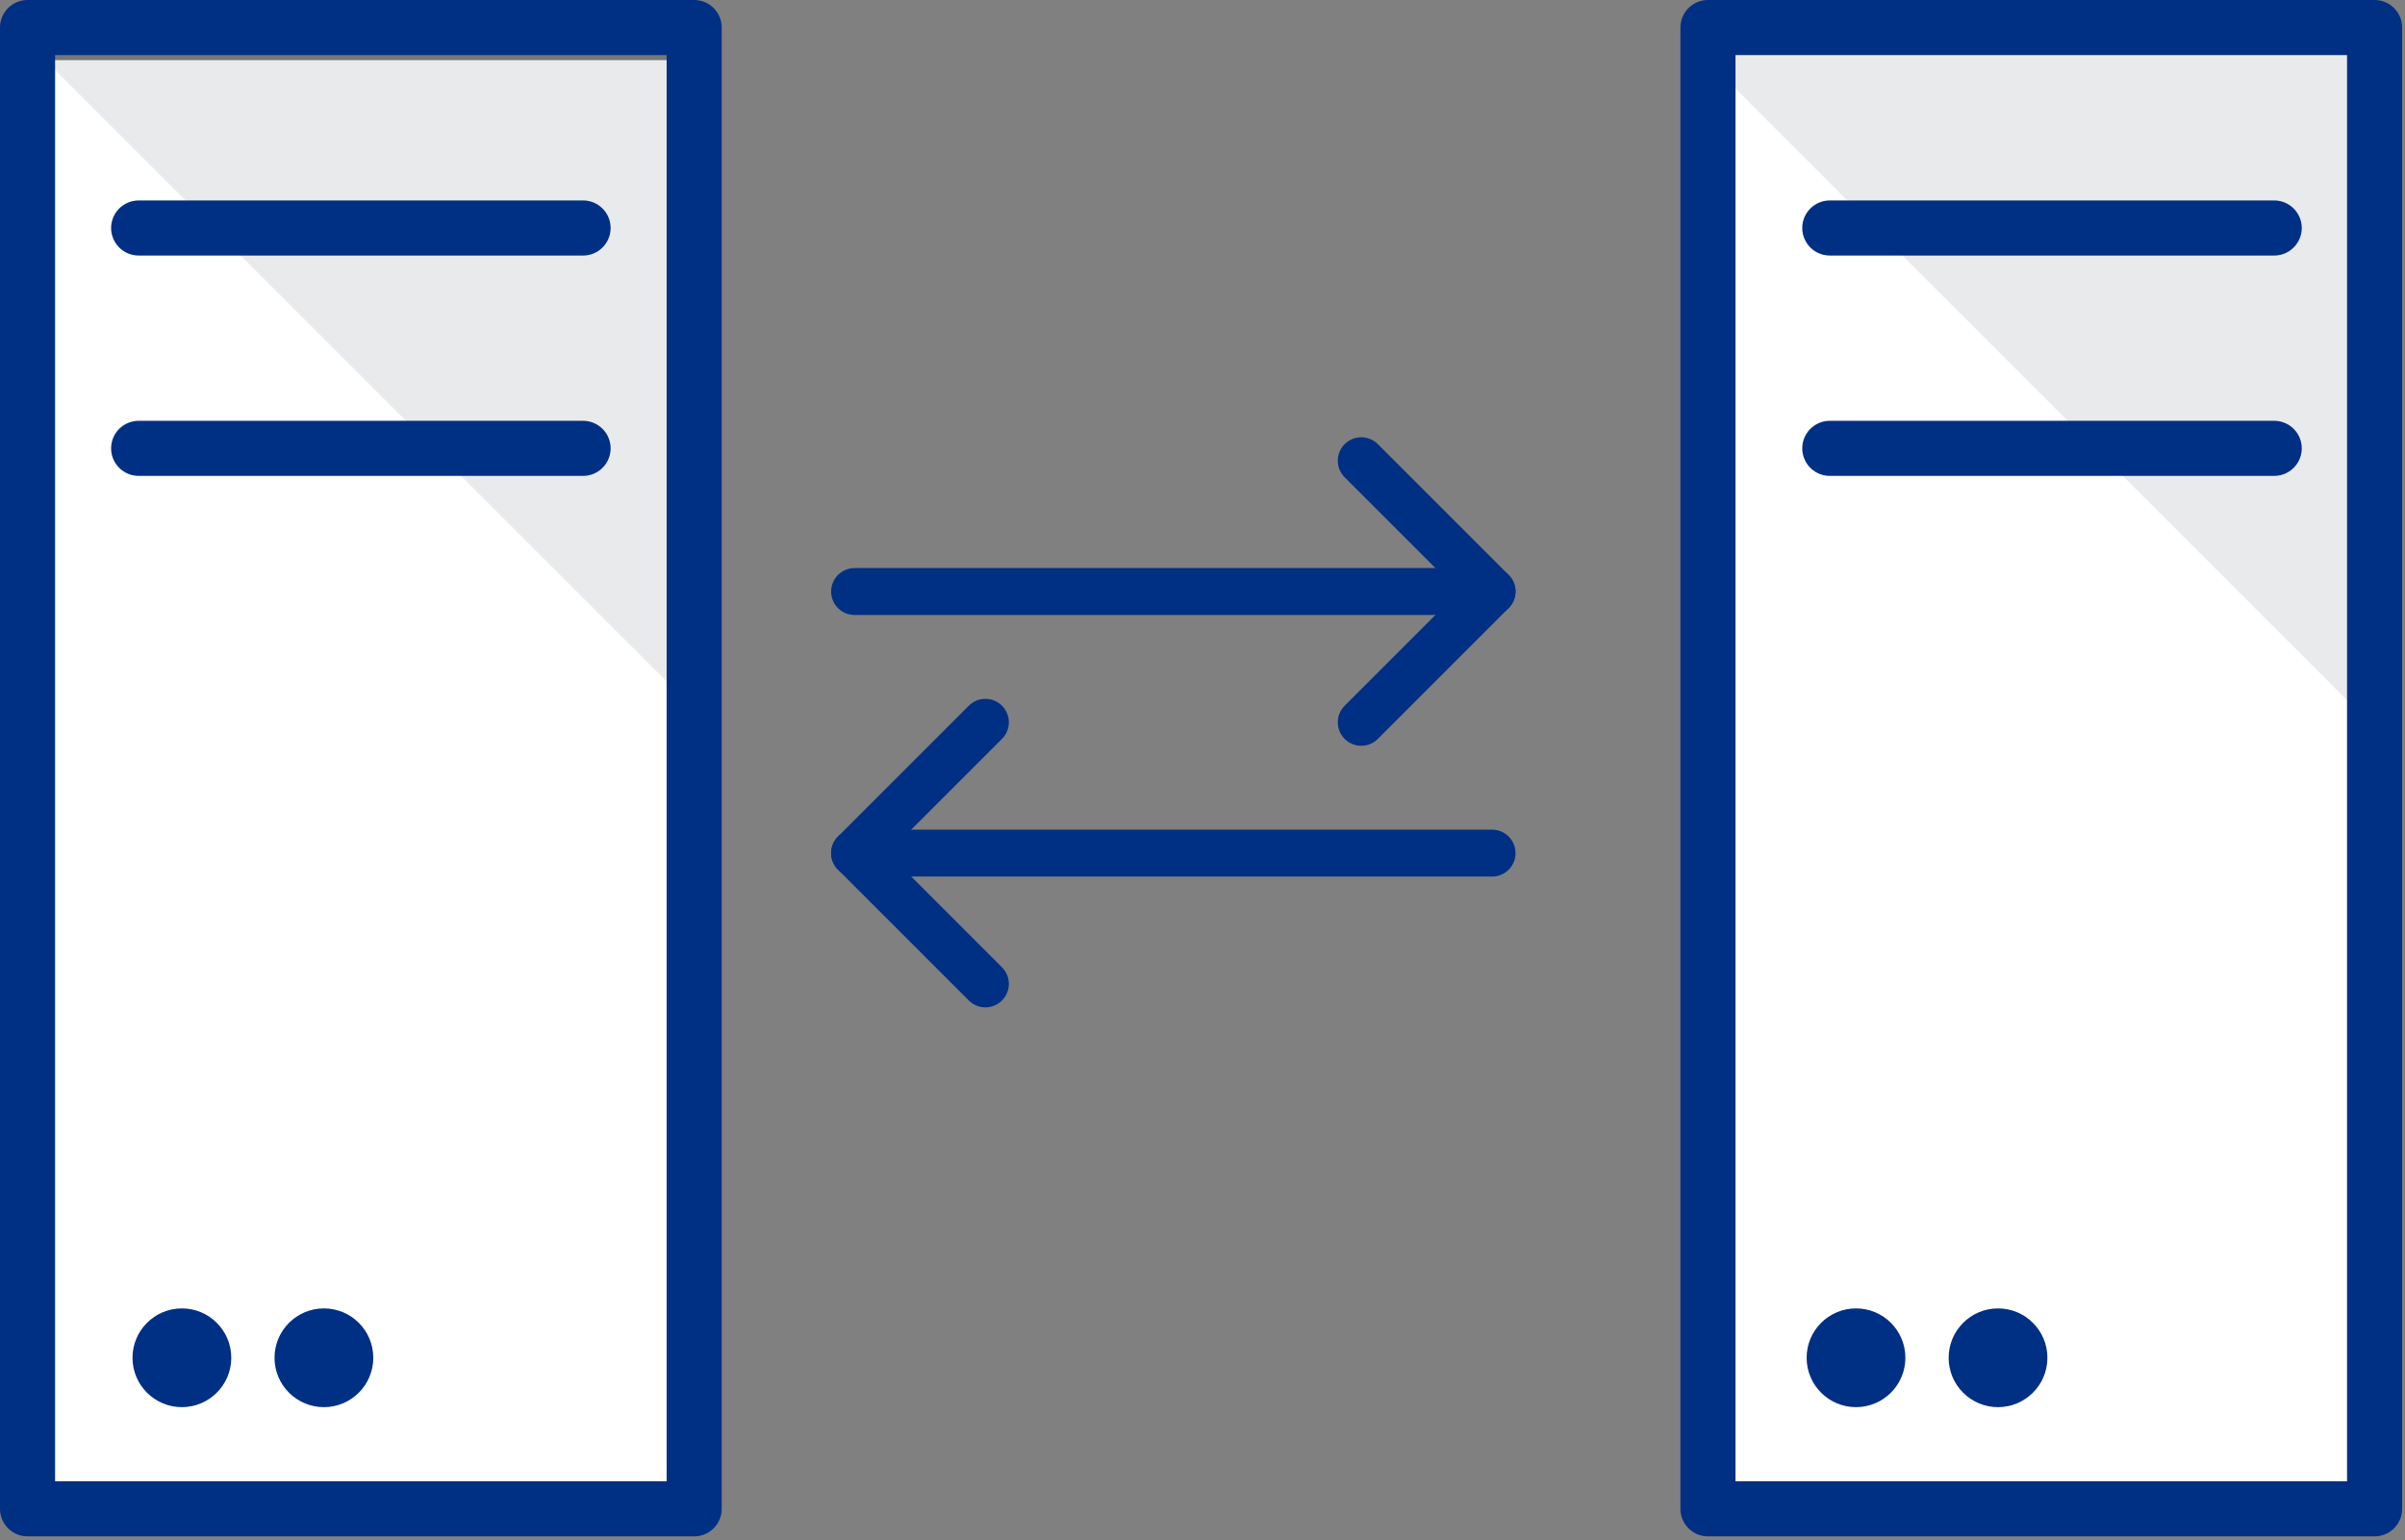 <?xml version="1.0" encoding="UTF-8" standalone="no"?><!DOCTYPE svg PUBLIC "-//W3C//DTD SVG 1.1//EN" "http://www.w3.org/Graphics/SVG/1.1/DTD/svg11.dtd"><svg width="100%" height="100%" viewBox="0 0 534 342" version="1.1" xmlns="http://www.w3.org/2000/svg" xmlns:xlink="http://www.w3.org/1999/xlink" xml:space="preserve" xmlns:serif="http://www.serif.com/" style="fill-rule:evenodd;clip-rule:evenodd;stroke-linecap:round;stroke-linejoin:round;stroke-miterlimit:1.5;"><rect x="0" y="0" width="534" height="342" fill="#808080" stroke="none"/><g><rect x="379.229" y="6.115" width="148.02" height="328.934" style="fill:#fff;"/><clipPath id="_clip1"><rect x="379.229" y="6.115" width="148.02" height="328.934"/></clipPath><g clip-path="url(#_clip1)"><path d="M643.308,76.079l-163.29,-163.29l-100.789,100.79l163.289,163.289l100.79,-100.789Z" style="fill:#272b36;fill-opacity:0.1;"/></g><rect x="379.229" y="6.115" width="148.02" height="328.934" style="fill:none;stroke:#003083;stroke-width:12.23px;"/><path d="M504.961,50.627l-98.68,0" style="fill:none;stroke:#003083;stroke-width:12.23px;stroke-linecap:butt;"/><path d="M504.961,99.559l-98.68,-0" style="fill:none;stroke:#003083;stroke-width:12.23px;stroke-linecap:butt;"/><circle cx="412.104" cy="301.508" r="10.964" style="fill:#003083;"/><circle cx="443.637" cy="301.508" r="10.964" style="fill:#003083;"/></g><g><rect x="6.115" y="6.115" width="148.02" height="328.934" style="fill:none;"/><clipPath id="_clip2"><rect x="6.115" y="6.115" width="148.02" height="328.934"/></clipPath><g clip-path="url(#_clip2)"><rect x="-18.405" y="13.35" width="186.396" height="356.345" style="fill:#fff;"/><path d="M106.904,-91.378l161.877,161.876l-100.79,100.79l-161.876,-161.876l100.789,-100.79Z" style="fill:#272b36;fill-opacity:0.1;"/></g><rect x="6.115" y="6.115" width="148.02" height="328.934" style="fill:none;stroke:#003083;stroke-width:12.23px;"/><path d="M129.465,50.627l-98.68,0" style="fill:none;stroke:#003083;stroke-width:12.23px;stroke-linecap:butt;"/><path d="M129.465,99.559l-98.68,-0" style="fill:none;stroke:#003083;stroke-width:12.23px;stroke-linecap:butt;"/><circle cx="71.92" cy="301.508" r="10.964" style="fill:#003083;"/><circle cx="40.387" cy="301.508" r="10.964" style="fill:#003083;"/></g><path d="M302.249,160.398l29.044,-29.044l-29.044,-29.044" style="fill:none;stroke:#003083;stroke-width:10.42px;"/><path d="M331.293,131.354l-141.544,0" style="fill:none;stroke:#003083;stroke-width:10.42px;"/><path d="M218.793,160.398l-29.044,29.044l29.044,29.044" style="fill:none;stroke:#003083;stroke-width:10.42px;"/><path d="M189.749,189.442l141.544,0" style="fill:none;stroke:#003083;stroke-width:10.42px;"/></svg>